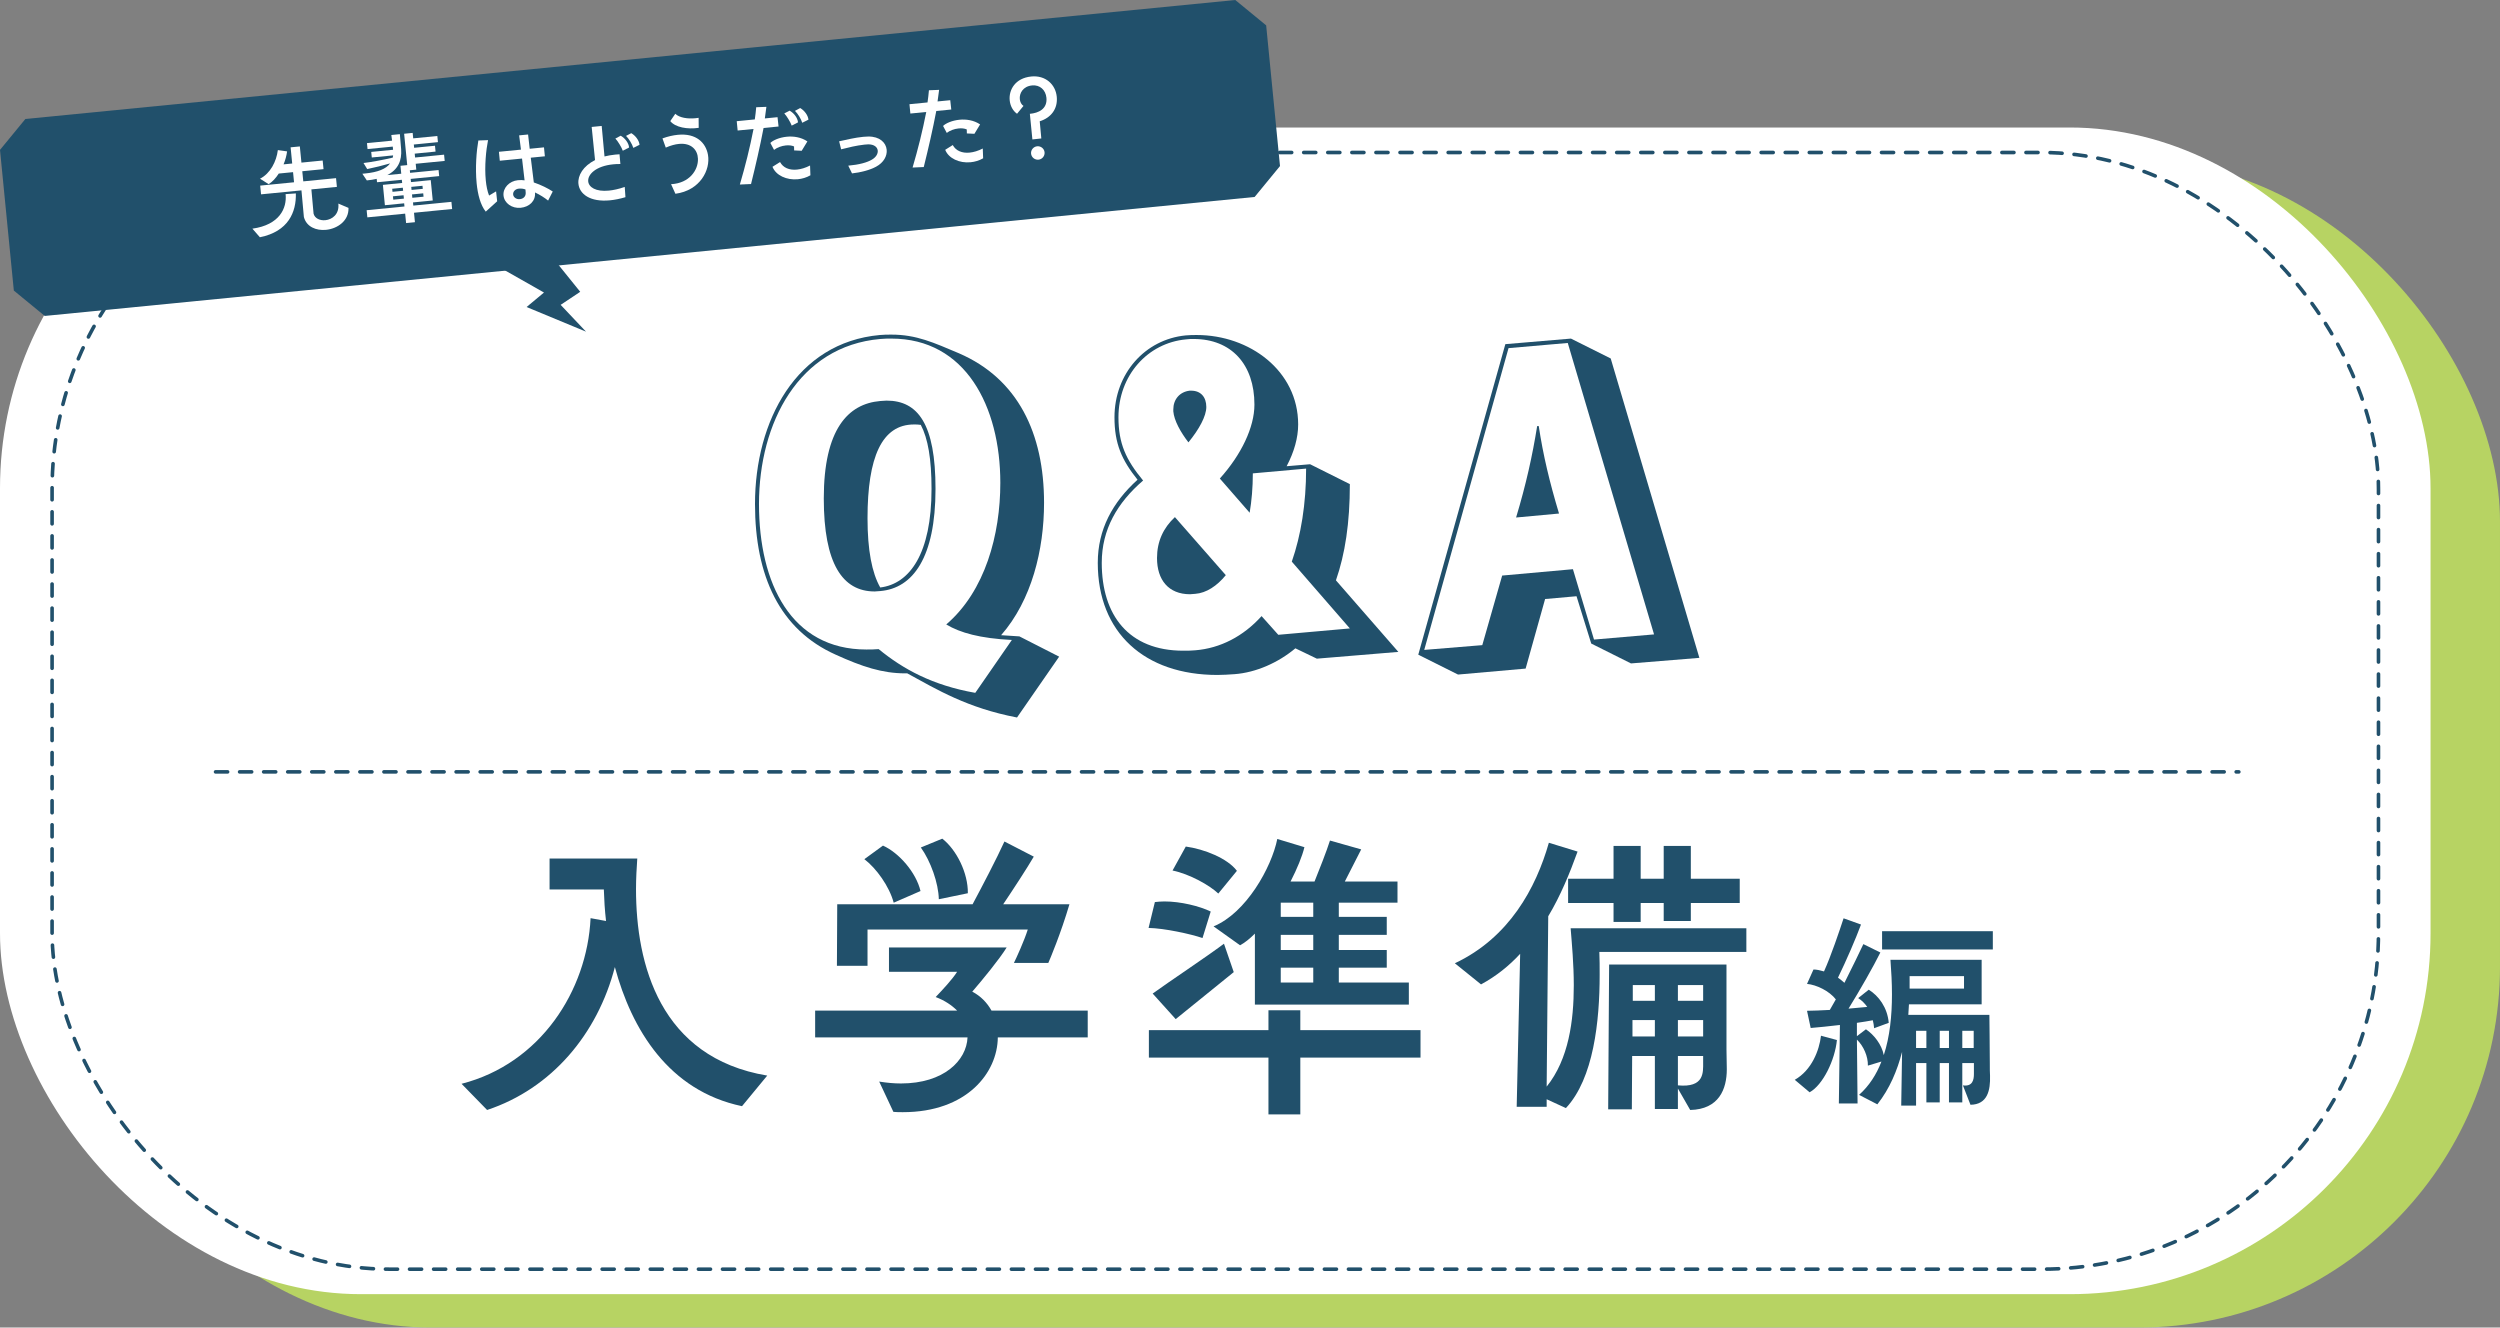 <?xml version="1.0" encoding="UTF-8"?><svg id="_レイヤー_1" xmlns="http://www.w3.org/2000/svg" viewBox="0 0 1000 531"><rect x="0" y="0" width="1000" height="531" fill="#808080" stroke="none"/><defs><style>.cls-1{fill:#21506b;}.cls-2{stroke-dasharray:4.811 4.811;}.cls-2,.cls-3{fill:none;stroke:#21506b;stroke-linecap:round;stroke-linejoin:round;stroke-width:1.443px;}.cls-4{fill:#fff;}.cls-3{stroke-dasharray:4.815 4.815;}.cls-5{fill:#b7d363;}</style></defs><rect class="cls-5" x="27.778" y="64.333" width="972.222" height="466.667" rx="144.338" ry="144.338"/><rect class="cls-4" y="51" width="972.222" height="466.667" rx="144.338" ry="144.338"/><rect class="cls-3" x="20.833" y="61" width="930.556" height="446.667" rx="134.715" ry="134.715"/><path class="cls-1" d="M296.802,442.473c-29.402-6.183-44.168-30.788-50.855-55.65-6.939,26.755-25.24,48.587-51.107,57.168l-10.221-10.474c31.547-8.076,50.225-37.229,51.612-66.255l6.183,1.137c-.504-4.29-.756-8.58-.882-12.619h-21.706v-12.367h35.081c-.252,3.783-.504,7.95-.504,12.241,0,29.908,9.465,67.389,52.496,74.581l-10.095,12.238Z"/><path class="cls-1" d="M399.126,414.967c-.126,14.131-12.367,29.903-37.985,29.903-1.263,0-2.523,0-3.786-.123l-5.679-12.115c3.156.504,5.931.756,8.706.756,17.164,0,26.248-9.213,26.629-18.421h-60.954v-10.731h56.79c-2.148-2.145-4.923-4.038-8.583-5.422,2.652-2.778,6.69-7.068,8.583-10.098h-27.259v-9.717h47.069c-2.775,4.542-9.715,13-13.753,17.665,3.405,1.77,5.931,4.419,7.696,7.572h38.489v10.731h-35.963ZM405.561,385.182c1.008-2.016,4.164-8.961,5.553-13.375h-64.107v14.512h-12.241l.126-24.607h54.138c3.912-7.32,9.715-18.424,12.745-25.114l11.737,6.057c-2.652,4.542-8.076,12.873-12.241,19.057h26.5c-3.408,11.608-7.824,22.081-8.454,23.47h-13.756ZM357.481,361.079c-1.767-6.561-6.939-13.753-11.737-17.413l7.446-5.427c6.435,2.901,13.249,10.726,15.016,18.172l-10.726,4.668ZM375.527,359.693c-.126-6.438-3.282-15.271-7.194-20.698l8.583-3.531c5.676,4.416,10.348,13.753,10.221,21.829l-11.61,2.4Z"/><path class="cls-1" d="M481.007,375.212c-4.794-1.641-15.271-3.912-21.58-4.038l2.523-10.348c1.137-.126,2.526-.252,3.786-.252,6.564,0,14.134,1.893,18.553,4.038l-3.282,10.6ZM520.126,423.043v22.711h-12.745v-22.711h-47.828v-10.983h47.828v-7.948h12.745v7.948h48.08v10.983h-48.08ZM470.281,407.647l-9.213-10.221c6.435-4.671,21.454-14.641,28.519-19.939l3.912,11.358-23.218,18.802ZM487.316,357.419c-3.408-3.279-11.484-7.822-18.298-9.211l5.301-9.591c7.317,1.011,16.657,4.671,20.443,9.717l-7.446,9.085ZM501.954,401.839v-28.393c-2.019,2.019-4.038,3.66-5.931,4.668l-10.6-7.57c13-5.301,23.221-23.599,25.492-34.955l10.852,3.279c-.882,3.66-2.901,8.583-5.553,13.756h9.591c1.641-4.038,4.923-12.367,6.183-16.405l12.493,3.534-6.561,12.871h21.076v8.454h-23.473v5.679h19.18v7.194h-19.18v6.054h19.18v7.068h-19.18v5.931h28.015v8.832h-61.584ZM525.301,361.079h-13v5.679h13v-5.679ZM525.301,373.952h-13v6.054h13v-6.054ZM525.301,387.075h-13v5.931h13v-5.931Z"/><path class="cls-1" d="M639.737,380.768c.126,2.901.126,5.926.126,9.208,0,18.427-2.397,41.396-13.501,53.253l-7.698-3.529v3.024h-11.989l1.389-61.2c-4.419,4.794-9.591,8.956-15.649,12.238l-10.474-8.452c21.703-10.224,32.432-30.037,37.604-48.209l11.484,3.534c-3.156,8.706-6.813,17.668-11.737,25.87l-.63,68.142c8.832-10.978,10.852-26.374,10.852-40.505,0-8.457-.756-16.534-1.26-22.843h70.287v9.468h-58.806ZM676.333,361.205v7.194h-10.852v-7.194h-9.211v7.572h-10.854v-7.572h-18.172v-9.715h18.172v-13.126h10.854v13.126h9.211v-13.126h10.852v13.126h19.561v9.715h-19.561ZM671.16,435.41v8.2h-9.213v-21.199h-9.085l-.126,21.328h-9.465l.378-57.924h46.943v33.947c0,2.649.129,5.298.129,7.948,0,7.953-3.156,16.03-14.641,16.282l-4.92-8.58ZM661.947,408.022h-8.959v6.564h8.959v-6.564ZM661.947,394.014h-8.832v6.312h8.832v-6.312ZM681.256,394.014h-10.095v6.312h10.095v-6.312ZM681.256,408.022h-10.095v6.564h10.095v-6.564ZM681.256,422.41h-10.095v11.734c10.6,1.008,10.095-5.175,10.095-9.085v-2.649Z"/><path class="cls-1" d="M717.905,431.926c6.797-3.87,9.807-11.784,10.496-17.637l6.365,1.725c-.773,7.998-5.59,17.979-10.924,20.902l-5.937-4.99ZM785.176,434.161c3.873.521,4.388-2.235,4.388-4.559v-4.385h-4.646v15.744h-5.332v-15.744h-3.699v15.744h-5.335v-15.744h-4.128v17.032h-5.937l.344-21.507c-1.893,7.399-4.99,14.797-9.894,20.992l-7.312-3.786c4.044-3.613,6.97-8.172,8.947-13.33l-5.419,1.63c.084-3.697-1.722-7.824-4.388-10.406l.258,25.551h-7.483l.428-31.404c-4.301.521-8.603.947-11.697,1.204l-1.465-6.878c2.324,0,5.592-.174,9.121-.347l2.408-4.212c-2.582-3.355-7.743-5.853-11.529-6.195l2.582-5.763c1.291,0,2.753.342,4.215.773,2.84-6.279,6.195-16.259,7.83-21.25l6.967,2.495c-2.064,5.592-5.85,14.369-9.205,21.247.947.689,1.806,1.378,2.579,2.067,3.097-6.195,6.195-12.473,7.572-15.486l6.794,3.355c-2.579,5.248-8.342,15.402-12.731,22.454l7.485-.689c-.947-1.372-2.151-2.582-3.615-3.523l4.217-3.36c3.957,2.414,7.483,7.141,8.001,13.252l-5.85,2.151c-.087-1.031-.26-2.151-.518-3.181-1.806.342-3.957.683-6.365,1.031v5.332l3.613-2.75c3.184,2.151,6.281,6.021,7.141,10.322,2.408-7.315,3.268-15.744,3.268-24.263,0-4.643-.258-9.286-.602-13.845h36.475v17.805h-29.077l-.258,4.217h32.432c0,1.63.171,13.504.171,19.524,0,1.977,0,3.613.087,4.817.171,5.763-.947,11.526-7.827,11.616l-3.013-7.746ZM752.832,379.794v-7.309h44.302v7.309h-44.302ZM785.608,390.463h-21.765v4.99h21.765v-4.99ZM770.553,412.312h-4.128v6.883h4.128v-6.883ZM779.587,412.312h-3.699v6.883h3.699v-6.883ZM789.478,412.312h-4.559v6.883h4.559v-6.883Z"/><path class="cls-1" d="M406.807,287c-19.88-3.817-31.967-11.133-43.895-17.654h-.795c-9.224,0-17.335-2.703-27.831-7.474-22.424-10.019-32.285-31.49-32.285-60.276,0-33.24,16.54-64.57,49.938-67.59,1.591-.16,3.181-.16,4.612-.16,10.02,0,16.859,3.18,27.038,7.474,23.537,10.178,34.033,31.967,34.033,59.798,0,18.767-4.93,38.964-17.175,52.96l7.316.477,15.903,8.111-16.858,24.333ZM404.74,255.987c-12.723-.637-20.675-2.862-26.241-6.203,15.585-13.359,21.629-35.942,21.629-56.617,0-30.695-13.995-57.731-43.578-57.731-1.43,0-2.862,0-4.452.16-32.603,2.862-48.507,33.557-48.507,66,0,31.808,12.883,58.208,42.941,58.208,1.59,0,3.18,0,4.93-.16,9.703,7.952,21.471,14.473,38.646,17.495l14.632-21.152ZM349.871,236.585c-12.883,0-20.357-11.133-20.357-37.216,0-27.672,9.701-37.85,22.584-38.964.795,0,1.75-.158,2.545-.158,12.563,0,19.562,9.383,19.562,35.305,0,27.515-9.066,39.761-22.106,40.873-.795,0-1.432.16-2.227.16ZM372.613,195.552c0-11.928-1.43-20.197-4.293-25.604-.955-.16-1.909-.16-2.704-.16-12.883,0-18.607,13.041-18.607,37.534,0,12.723,1.75,21.787,5.089,27.672,11.768-1.43,20.515-13.518,20.515-39.441Z"/><path class="cls-1" d="M526.739,263.462l-8.588-4.135c-6.839,5.725-15.745,9.701-24.333,10.338-2.385.158-4.612.318-6.837.318-29.105,0-47.872-16.858-47.872-44.848,0-13.36,5.884-24.174,15.905-33.24-6.362-7.952-9.224-14.473-9.224-24.969,0-17.495,12.246-31.172,28.468-32.762,1.59-.158,3.02-.158,4.452-.158,21.152,0,40.554,14.313,40.554,35.783,0,5.249-1.59,10.973-4.612,16.7l9.383-.795,15.905,7.952c0,15.585-1.909,27.991-5.567,38.487l24.969,28.628-32.603,2.703ZM516.719,224.657c3.659-10.498,5.726-23.061,5.726-37.215l-21.311,1.908c0,5.726-.477,10.973-1.272,15.745l-11.928-13.678c8.588-9.542,13.837-20.516,13.837-29.581,0-16.063-9.225-26.241-24.333-26.241-.955,0-1.909,0-3.022.158-15.426,1.432-27.036,14.473-27.036,31.172,0,10.496,3.022,17.017,9.861,25.287-10.338,8.906-16.54,19.562-16.54,32.922,0,20.992,10.814,35.147,32.603,35.147,1.59,0,3.18,0,4.77-.16,10.02-.795,19.244-5.567,26.56-13.678l6.679,7.476,28.628-2.545-23.221-26.718ZM490.319,230.064c-3.499,4.294-7.793,7.157-12.247,7.474-.635,0-1.43.16-2.067.16-8.587,0-13.2-5.726-13.2-14.473,0-6.679,2.545-12.086,7.158-16.38l20.357,23.219ZM469.326,163.744c0-3.975,2.545-6.997,6.521-7.474h.635c3.817,0,6.044,2.545,6.044,6.521,0,3.657-2.862,8.906-7.157,14.154-3.181-4.135-5.726-8.747-6.044-12.404v-.796Z"/><path class="cls-1" d="M652.395,265.371l-15.903-7.953-5.884-18.925-12.565,1.113-7.792,27.833-27.038,2.385-15.903-7.952,34.83-124.209,26.241-2.227,15.903,7.952,35.466,119.756-27.355,2.227ZM627.108,137.186l-23.697,2.067-33.717,120.71,23.221-1.908,7.952-27.831,28.308-2.545,8.429,28.149,24.016-2.067-34.512-116.575ZM606.434,207.003c3.975-13.2,6.52-24.65,8.429-36.578h.635c1.75,11.609,4.294,22.265,8.111,34.988l-17.175,1.59Z"/><line class="cls-2" x1="86.225" y1="308.75" x2="895.526" y2="308.75"/><path class="cls-1" d="M501.852,78.784L17.896,126.377c-4.828-3.963-7.534-6.185-12.362-10.148L0,59.955c3.963-4.828,6.185-7.534,10.148-12.362L494.104,0c4.828,3.963,7.534,6.185,12.362,10.148l5.534,56.274c-3.963,4.828-6.185,7.534-10.148,12.362Z"/><path class="cls-4" d="M100.962,91.464c10.837-1.505,13.869-8.178,13.275-13.815l4.101-.281c.206,7.396-2.951,15.244-14.393,17.533l-2.984-3.436ZM139.395,83.154c.186,5.157-4.391,8.33-8.998,8.784-3.892.382-7.816-1.194-8.845-5.143-.173-1.748-.675-7.271-.969-10.649l-16.161,1.59-.344-3.495,13.541-1.332-.399-4.052-5.718.562c-1.147,1.799-2.524,3.294-4.032,4.247l-3.464-2.187c4.124-2.087,6.578-6.9,7.133-11.445l3.7.519c-.233,1.705-.699,3.474-1.414,5.19l3.455-.34-.636-6.473,3.692-.362.636,6.473,8.499-.836.34,3.453-8.499.836.399,4.052,13.105-1.289.343,3.495-10.204,1.003c.307,3.536.83,9.26.872,9.696.469,1.916,2.564,2.836,4.709,2.626,2.779-.274,5.658-2.4,5.201-6.649l4.058,1.727Z"/><path class="cls-4" d="M165.602,85.107l.371,3.775-3.534.347-.371-3.775-15.128,1.489-.281-2.86,15.128-1.489-.125-1.269-7.703.758-.8-8.139,7.703-.758-.125-1.269-9.927.976-.132-1.351c-1.215.278-2.518.486-3.948.626l-1.787-2.669,1.152-.114c5.082-.499,8.321-1.82,9.948-4.023-2.808.797-6.327,1.702-9.16,2.263l-1.48-2.42c2.973-.332,8.368-1.346,11.696-2.154l.153-.895-8.539.839-.218-2.226,8.736-.859-.126-1.272-10.085.991-.235-2.379,10.048-.988c-.071-.716-.185-1.466-.302-2.256l3.414-.337c.239,2.424.352,3.975.514,6.046.316,4.417-1.128,8.088-5.559,10.327l5.599-.55-.313-3.176,2.7-.265-1.233-12.549,3.414-.337.215,2.184,9.651-.949.241,2.46-9.649.949.129,1.311,8.339-.82.23,2.343-8.339.82.152,1.549,11.595-1.14.247,2.503-11.595,1.14.23,2.343-2.581.254.102,1.032,11.397-1.12.238,2.424-11.397,1.12.125,1.269,7.902-.778.8,8.139-7.902.778.125,1.269,15.248-1.499.281,2.86-15.248,1.499ZM161.13,75.082l-4.25.418.122,1.23,4.249-.418-.12-1.23ZM161.426,78.102l-4.249.418.132,1.348,4.249-.418-.132-1.348ZM168.992,74.309l-4.488.441.12,1.23,4.488-.441-.12-1.23ZM169.288,77.329l-4.488.441.132,1.348,4.488-.441-.132-1.348Z"/><path class="cls-4" d="M194.3,84.652c-2.099-2.6-3.197-6.823-3.643-11.35-.612-6.232-.041-13.066.684-17.104l3.876-.144c-.782,3.885-1.459,10.448-.905,16.088.223,2.262.629,4.348,1.32,6.083l2.803-1.678.43,3.97-4.566,4.136ZM219.244,80.233c-1.396-1.144-3.274-2.327-5.25-3.253l.003.039c.329,3.339-2.241,5.754-5.734,6.098-3.495.343-6.56-1.881-6.856-4.898s2.275-5.798,5.771-6.141c.993-.098,1.878-.063,2.653.06l-1.018-8.718-8.896.874-.35-3.576,8.815-.866c-.38-3.051-.686-5.345-.722-5.703l3.575-.35c.032.319.301,2.654.642,5.709l5.718-.562.35,3.576-5.638.555c.42,3.446.898,7.085,1.215,9.903,2.86.96,5.813,2.435,7.574,3.624l-1.85,3.629ZM207.509,75.457c-1.351.132-2.372,1.154-2.254,2.345.113,1.149,1.317,1.996,2.668,1.863,1.469-.144,2.417-1.122,2.358-2.516-.018-.603-.062-1.039-.092-1.355-.711-.295-1.687-.435-2.68-.337Z"/><path class="cls-4" d="M250.18,78.876c-2.259.663-4.306,1.065-6.172,1.248-8.022.788-12.24-2.569-12.639-6.617-.328-3.336,1.91-7.082,6.647-9.473l-1.345-13.26,4.009-.394,1.12,12.201c1.331-.335,2.748-.593,4.297-.744.556-.056,1.113-.11,1.711-.129l.343,3.897c-1.003-.023-1.961.032-2.874.122-6.909.678-10.267,4.055-9.994,6.837.227,2.301,2.979,4.196,8.26,3.677,1.827-.18,3.949-.629,6.353-1.466l.283,4.103ZM249.115,60.295c-.502-1.43-1.984-3.852-2.966-4.88l2.133-1.131c1.787,1.027,3.22,2.973,3.352,4.721l-2.519,1.29ZM253.332,59.16c-.52-1.635-1.761-3.638-2.918-4.805l2.098-1.087c1.702.996,3.133,2.898,3.304,4.646l-2.484,1.247Z"/><path class="cls-4" d="M268.429,73.674c7.302-.359,10.913-5.647,10.749-10.162-.105-3.515-2.638-6.434-7.601-5.945-1.51.147-3.27.603-5.268,1.48l-1.323-3.679c2.244-.821,4.325-1.266,6.153-1.445,7.347-.723,11.219,3.184,12.057,8.034,1.033,6.029-3.133,14.22-13.026,15.555l-1.74-3.838ZM279.483,51.133c-4.503.686-9.401-.196-11.37-2.689l1.997-2.924c1.681,1.602,4.975,2.077,7.993,1.779.477-.047.913-.089,1.346-.171l.033,4.005Z"/><path class="cls-4" d="M295.943,73.811c2.164-7.347,4.006-14.704,5.471-22.225l-6.354.624-.367-3.733,7.228-.71c.236-1.669.438-3.294.564-4.87l4.074-.161c-.211,1.549-.379,3.088-.627,4.637l5.082-.501.408,3.73-5.996.59c-1.402,7.353-3.2,15.146-5.011,22.422l-4.471.197ZM317.654,60.172l-.035-1.6c-.966-.427-2.096-.517-3.288-.4-1.708.168-3.488.827-4.716,1.788l-1.477-2.782c1.059-1.066,3.593-2.197,6.572-2.489,2.66-.262,5.709.161,8.243,1.877l-2.278,3.749-3.021-.143ZM324.166,70.116c-1.594.919-3.31,1.409-5.017,1.576-4.486.442-8.812-1.539-10.152-4.975l3.02-1.904c1.229,2.286,3.695,3.327,6.753,3.026,1.629-.159,3.42-.696,5.252-1.639l.144,3.916ZM316.678,50.246c-.496-1.397-1.982-3.856-2.964-4.88l2.137-1.095c1.781.985,3.215,2.931,3.348,4.682l-2.521,1.293ZM320.898,49.108c-.522-1.633-1.761-3.635-2.916-4.763l2.095-1.132c1.701.996,3.131,2.903,3.303,4.647l-2.481,1.248Z"/><path class="cls-4" d="M339.3,66.265c4.372-.391,7.613-1.274,9.541-2.463,1.629-.964,2.373-2.36,2.256-3.551-.135-1.39-1.409-2.506-3.776-2.516-.478.008-.996.059-1.511.11-1.59.156-3.319.487-4.773.788-1.883.427-3.527.83-4.584,1.095l-.797-3.208,4.751-1.029c1.533-.313,3.229-.6,4.897-.764.675-.068,1.354-.095,1.993-.114,4.566-.051,7.094,2.427,7.375,5.288.239,2.421-1.138,5.122-4.262,6.793-2.475,1.328-6.031,2.278-9.601,2.666l-1.507-3.095Z"/><path class="cls-4" d="M365.031,67.016c2.163-7.347,4.006-14.704,5.471-22.225l-6.353.626-.367-3.733,7.226-.711c.238-1.669.438-3.292.564-4.868l4.074-.161c-.211,1.548-.379,3.086-.627,4.635l5.082-.499.408,3.728-5.996.59c-1.402,7.354-3.202,15.148-5.011,22.422l-4.471.197ZM386.743,53.377l-.036-1.6c-.966-.427-2.096-.516-3.288-.399-1.708.167-3.488.826-4.716,1.788l-1.477-2.784c1.059-1.066,3.593-2.196,6.572-2.489,2.66-.262,5.709.161,8.242,1.877l-2.277,3.751-3.02-.144ZM393.253,63.321c-1.593.919-3.31,1.409-5.017,1.578-4.486.441-8.812-1.539-10.152-4.975l3.02-1.904c1.229,2.284,3.695,3.327,6.753,3.026,1.629-.161,3.42-.698,5.252-1.641l.144,3.916Z"/><path class="cls-4" d="M412.953,55.772l-1.008-10.245c3.459-.301,7.067-1.94,6.626-6.428-.301-3.056-2.56-5.24-5.736-4.927-3.694.364-5.14,3.193-4.913,5.494.11,1.113.612,2.148,1.469,2.704l-2.579,3.139c-1.681-1.197-2.718-3.179-2.933-5.363-.411-4.169,2.17-8.914,8.643-9.551,5.64-.553,9.69,3.136,10.179,8.099.472,4.81-2.26,8.404-6.813,9.815l.635,6.873-3.57.391ZM415.394,63.87c-1.469.146-2.817-.928-2.966-2.435-.144-1.468.97-2.779,2.439-2.925,1.469-.144,2.817.926,2.961,2.394.149,1.507-.966,2.821-2.435,2.966Z"/><polygon class="cls-1" points="196.138 104.836 217.589 117.011 210.632 122.809 234.403 132.665 224.257 121.939 232.084 116.721 218.749 100.198 196.138 104.836"/></svg>